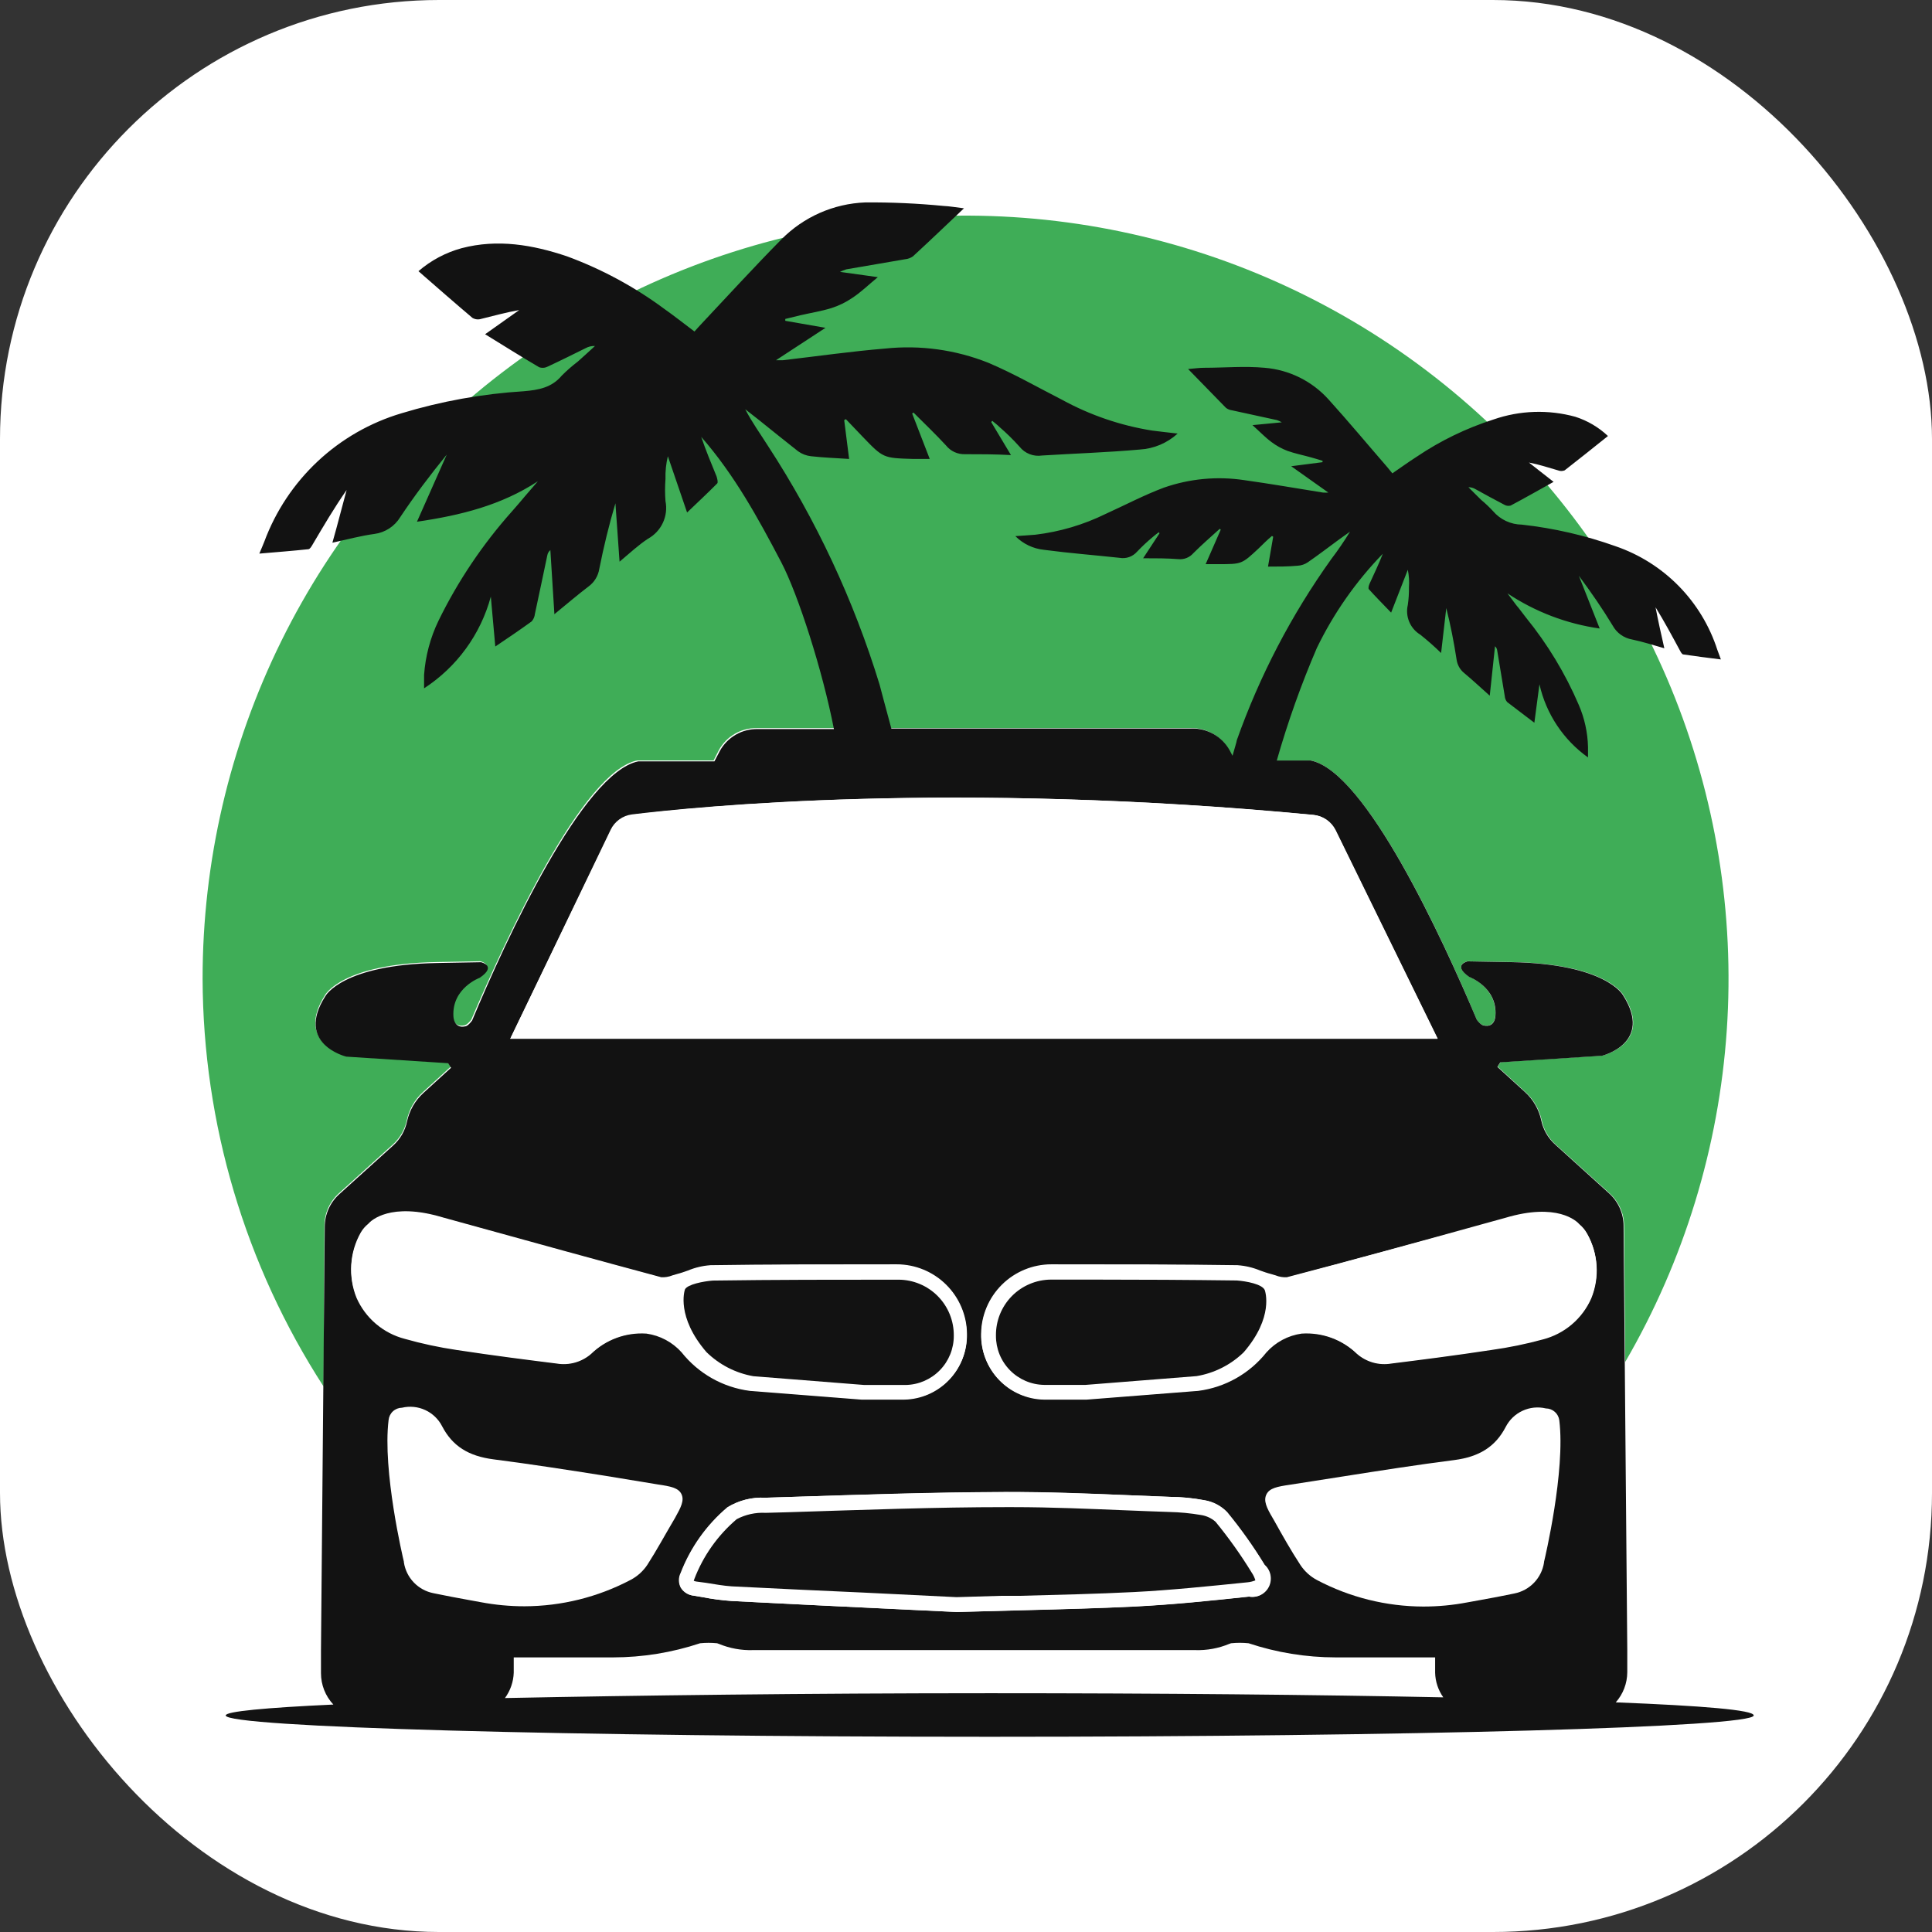 <?xml version="1.0" encoding="UTF-8"?> <svg xmlns="http://www.w3.org/2000/svg" width="220" height="220" viewBox="0 0 220 220" fill="none"><rect x="0" y="0" width="220" height="220" fill="#333333" stroke="none"/><rect width="220" height="220" rx="50" fill="white"></rect><path d="M36.94 139.55C36.946 138.857 37.095 138.173 37.379 137.542C37.663 136.91 38.076 136.344 38.59 135.88L44.73 130.33C45.535 129.603 46.092 128.641 46.32 127.58C46.578 126.334 47.226 125.203 48.17 124.35L51.32 121.47L50.99 120.95L39.4 120.2C39.4 120.2 33.51 118.78 37.02 113.3C37.02 113.3 38.92 109.74 49.75 109.55L54.7 109.46C54.7 109.46 56.5 109.85 54.54 111.22C54.54 111.22 51.34 112.38 51.54 115.6C51.54 115.6 51.54 117.07 52.9 116.75C52.9 116.75 53.17 116.75 53.67 116.1C57.67 106.74 66.31 87.86 72.57 86.59H81.26L81.87 85.4C82.294 84.633 82.92 83.996 83.679 83.557C84.439 83.118 85.303 82.895 86.18 82.91H135.63C136.507 82.895 137.371 83.118 138.13 83.557C138.89 83.996 139.515 84.633 139.94 85.4L140.55 86.59H149.24C155.51 87.86 164.24 106.74 168.15 116.1C168.65 116.77 168.92 116.75 168.92 116.75C170.26 117.07 170.28 115.6 170.28 115.6C170.45 112.38 167.28 111.22 167.28 111.22C165.33 109.85 167.13 109.46 167.13 109.46L172.13 109.55C182.95 109.74 184.85 113.3 184.85 113.3C188.37 118.78 182.48 120.2 182.48 120.2L170.88 120.95L170.55 121.47L173.7 124.35C174.643 125.205 175.293 126.335 175.56 127.58C175.784 128.64 176.337 129.602 177.14 130.33L183.28 135.88C183.796 136.343 184.21 136.909 184.496 137.54C184.782 138.172 184.933 138.857 184.94 139.55L185.07 155.08C191.771 143.547 195.726 130.627 196.63 117.319C197.534 104.012 195.362 90.675 190.282 78.343C185.202 66.01 177.35 55.012 167.336 46.202C157.322 37.392 145.413 31.006 132.534 27.539C119.654 24.072 106.149 23.617 93.066 26.209C79.982 28.801 67.671 34.371 57.086 42.486C46.501 50.602 37.927 61.046 32.028 73.009C26.129 84.972 23.064 98.132 23.07 111.47C23.122 127.944 27.905 144.056 36.85 157.89L36.94 139.55Z" fill="#3FAD57"></path><path d="M183.99 193.85C184.826 192.906 185.292 191.691 185.3 190.43C185.3 188.92 185.3 187.7 185.3 187.8L184.88 139.57C184.876 138.876 184.727 138.19 184.443 137.556C184.159 136.923 183.746 136.355 183.23 135.89L177.1 130.34C176.293 129.619 175.736 128.659 175.51 127.6C175.249 126.353 174.602 125.219 173.66 124.36L170.51 121.49L170.84 120.97L182.43 120.22C182.43 120.22 188.32 118.79 184.81 113.32C184.81 113.32 182.91 109.75 172.08 109.56L167.13 109.47C167.13 109.47 165.33 109.87 167.29 111.24C167.29 111.24 170.49 112.4 170.29 115.61C170.29 115.61 170.29 117.08 168.93 116.77C168.93 116.77 168.66 116.77 168.16 116.11C164.21 106.75 155.52 87.87 149.26 86.6H145.39C146.634 82.237 148.157 77.958 149.95 73.79C151.865 69.836 154.4 66.213 157.46 63.06C157.01 64.23 156.46 65.35 155.95 66.48C155.87 66.66 155.78 66.98 155.87 67.09C156.66 67.97 157.5 68.81 158.41 69.76C159.08 68.03 159.7 66.46 160.31 64.88C160.445 65.538 160.489 66.211 160.44 66.88C160.45 67.549 160.406 68.218 160.31 68.88C160.159 69.523 160.215 70.197 160.47 70.805C160.725 71.414 161.166 71.927 161.73 72.27C162.555 72.926 163.346 73.623 164.1 74.36L164.69 69.24C165.18 71.19 165.56 73.13 165.86 75.08C165.939 75.698 166.254 76.261 166.74 76.65C167.68 77.43 168.57 78.27 169.64 79.22C169.86 77.22 170.05 75.4 170.24 73.59C170.381 73.717 170.47 73.891 170.49 74.08C170.78 75.81 171.06 77.54 171.35 79.27C171.367 79.516 171.462 79.751 171.62 79.94C172.62 80.72 173.62 81.45 174.72 82.3C174.93 80.75 175.11 79.3 175.3 77.92C176.055 81.283 178.024 84.249 180.83 86.25C180.83 85.75 180.83 85.41 180.83 85.07C180.791 83.41 180.431 81.773 179.77 80.25C178.238 76.682 176.219 73.343 173.77 70.33C173.39 69.86 173.03 69.33 172.66 68.91L171.66 67.57C174.818 69.671 178.405 71.037 182.16 71.57L179.79 65.57C181.16 67.41 182.46 69.29 183.64 71.24C183.866 71.653 184.182 72.009 184.565 72.282C184.947 72.556 185.387 72.74 185.85 72.82C187.04 73.07 188.2 73.44 189.52 73.82C189.14 72.16 188.81 70.66 188.52 69.15C189.52 70.77 190.41 72.43 191.3 74.08C191.39 74.25 191.52 74.49 191.66 74.52C193.05 74.73 194.45 74.9 195.96 75.09C195.78 74.61 195.67 74.32 195.56 74.01C194.68 71.276 193.174 68.785 191.162 66.734C189.15 64.684 186.687 63.132 183.97 62.2C180.521 60.969 176.94 60.144 173.3 59.74C172.676 59.734 172.06 59.594 171.494 59.331C170.929 59.067 170.426 58.685 170.02 58.21C169.596 57.75 169.142 57.319 168.66 56.92C168.17 56.45 167.66 55.92 167.21 55.48C167.5 55.479 167.784 55.558 168.03 55.71C169.11 56.3 170.18 56.9 171.27 57.46C171.381 57.529 171.504 57.575 171.634 57.594C171.763 57.613 171.894 57.605 172.02 57.57C173.64 56.71 175.22 55.81 176.91 54.87C175.91 54.1 175.02 53.38 174.1 52.67C175.26 52.89 176.33 53.25 177.41 53.56C177.654 53.66 177.927 53.66 178.17 53.56C179.81 52.29 181.42 50.99 183.1 49.65C182.043 48.652 180.775 47.904 179.39 47.46C176.321 46.616 173.067 46.724 170.06 47.77C166.972 48.757 164.039 50.178 161.35 51.99C160.41 52.59 159.51 53.25 158.55 53.9L157.96 53.18C155.73 50.61 153.55 47.99 151.27 45.47C149.395 43.394 146.799 42.11 144.01 41.88C141.72 41.67 139.41 41.88 137.11 41.88C136.58 41.88 136.05 41.96 135.29 42.02C136.84 43.61 138.21 45.02 139.6 46.44C139.798 46.593 140.032 46.689 140.28 46.72L145.42 47.84C145.608 47.906 145.789 47.99 145.96 48.09L142.62 48.41C143.45 49.15 144.07 49.81 144.79 50.34C145.344 50.757 145.953 51.093 146.6 51.34C147.47 51.65 148.39 51.83 149.28 52.08C149.73 52.2 150.16 52.34 150.6 52.47V52.63L147.03 53.09L151.26 56.09C151.06 56.1 150.86 56.1 150.66 56.09C147.66 55.61 144.66 55.09 141.66 54.67C138.592 54.211 135.459 54.507 132.53 55.53C130.26 56.38 128.09 57.53 125.88 58.53C123.366 59.762 120.661 60.56 117.88 60.89C117.18 60.95 116.48 60.99 115.62 61.05C116.497 61.932 117.653 62.484 118.89 62.61C121.75 62.99 124.62 63.21 127.48 63.52C127.846 63.587 128.222 63.558 128.573 63.435C128.924 63.312 129.236 63.1 129.48 62.82C130.049 62.221 130.654 61.657 131.29 61.13C131.5 60.94 131.73 60.78 131.95 60.61L132.04 60.72C131.45 61.63 130.85 62.53 130.17 63.57C131.62 63.57 132.92 63.57 134.17 63.67C134.49 63.703 134.814 63.659 135.114 63.541C135.413 63.422 135.679 63.233 135.89 62.99C136.89 61.99 137.89 61.13 138.89 60.22C138.933 60.247 138.973 60.277 139.01 60.31C138.45 61.57 137.9 62.84 137.29 64.24H138.77C141.4 64.24 141.4 64.24 143.29 62.48C143.8 61.99 144.29 61.48 144.84 61.03L144.98 61.12C144.79 62.22 144.6 63.32 144.39 64.52C145.58 64.52 146.67 64.52 147.76 64.42C148.175 64.399 148.577 64.264 148.92 64.03C150.14 63.19 151.31 62.29 152.51 61.41L153.73 60.54C153.07 61.619 152.356 62.663 151.59 63.67C147.063 70.005 143.444 76.942 140.84 84.28C140.84 84.42 140.54 85.36 140.35 86.06L140.03 85.45C139.607 84.681 138.982 84.043 138.222 83.604C137.463 83.165 136.597 82.942 135.72 82.96H101.5C100.92 80.81 100.21 78.18 100.16 77.96C97.215 68.343 92.933 59.186 87.44 50.76C86.58 49.4 85.63 48.09 84.86 46.6C85.37 47 85.86 47.39 86.39 47.8C87.88 48.99 89.39 50.22 90.87 51.38C91.303 51.694 91.809 51.89 92.34 51.95C93.74 52.11 95.16 52.16 96.69 52.26C96.49 50.7 96.31 49.26 96.13 47.84L96.32 47.73L98.23 49.73C100.57 52.16 100.56 52.16 103.96 52.26H105.87C105.17 50.43 104.52 48.76 103.87 47.09L104.02 46.98C105.26 48.22 106.53 49.43 107.72 50.72C107.979 51.046 108.312 51.307 108.691 51.481C109.069 51.654 109.484 51.736 109.9 51.72C111.57 51.72 113.25 51.72 115.12 51.82L112.87 48.06L112.99 47.92C113.27 48.16 113.56 48.37 113.82 48.63C114.627 49.328 115.388 50.076 116.1 50.87C116.399 51.247 116.793 51.537 117.241 51.713C117.689 51.889 118.175 51.943 118.65 51.87C122.37 51.64 126.09 51.52 129.79 51.19C131.393 51.096 132.915 50.453 134.1 49.37C133 49.24 132.1 49.15 131.2 49.03C127.608 48.459 124.141 47.275 120.95 45.53C118.15 44.1 115.42 42.53 112.54 41.31C108.816 39.827 104.787 39.271 100.8 39.69C96.91 40.01 93.03 40.57 89.14 41.02C88.99 41.02 88.84 41.02 88.36 41.02L94 37.33L89.42 36.53C89.42 36.46 89.42 36.39 89.42 36.32L91.14 35.9C92.31 35.63 93.51 35.44 94.65 35.09C95.499 34.822 96.304 34.431 97.04 33.93C98.04 33.28 98.85 32.47 99.96 31.56L95.65 30.96C95.882 30.844 96.123 30.747 96.37 30.67L103.07 29.52C103.391 29.49 103.697 29.376 103.96 29.19C105.84 27.46 107.69 25.69 109.77 23.72C108.77 23.6 108.12 23.48 107.44 23.45C104.479 23.162 101.505 23.029 98.53 23.05C94.917 23.188 91.494 24.701 88.96 27.28C85.87 30.41 82.9 33.66 79.89 36.86C79.62 37.14 79.37 37.43 79.08 37.75C77.88 36.85 76.75 35.95 75.57 35.12C72.202 32.633 68.499 30.637 64.57 29.19C60.65 27.87 56.66 27.19 52.57 28.26C50.755 28.755 49.074 29.65 47.65 30.88C49.74 32.7 51.75 34.47 53.8 36.2C53.95 36.288 54.116 36.343 54.288 36.362C54.461 36.381 54.635 36.363 54.8 36.31C56.21 35.97 57.61 35.57 59.12 35.31L55.24 38.06C57.37 39.37 59.37 40.63 61.4 41.82C61.564 41.874 61.737 41.894 61.91 41.878C62.081 41.863 62.248 41.812 62.4 41.73C63.84 41.06 65.26 40.35 66.68 39.65C67.007 39.468 67.377 39.382 67.75 39.4C67.1 39.99 66.46 40.59 65.8 41.17C65.154 41.661 64.543 42.195 63.97 42.77C62.83 44.14 61.32 44.41 59.66 44.55C54.932 44.842 50.254 45.684 45.72 47.06C42.162 48.117 38.898 49.987 36.187 52.523C33.476 55.059 31.392 58.19 30.1 61.67C29.95 62.06 29.78 62.44 29.53 63.04C31.53 62.87 33.3 62.73 35.11 62.54C35.29 62.54 35.48 62.21 35.6 62C36.83 59.92 38.05 57.83 39.47 55.8C38.94 57.72 38.47 59.64 37.85 61.8C39.57 61.42 41.09 61.01 42.64 60.8C43.243 60.721 43.82 60.507 44.328 60.174C44.837 59.842 45.265 59.4 45.58 58.88C47.21 56.43 48.99 54.08 50.87 51.77C49.77 54.26 48.66 56.77 47.48 59.41C52.48 58.68 57.09 57.53 61.25 54.8L59.82 56.46C59.32 57.05 58.82 57.65 58.3 58.23C54.955 61.982 52.138 66.174 49.93 70.69C48.997 72.624 48.44 74.718 48.29 76.86C48.29 77.3 48.29 77.74 48.29 78.38C52.023 75.955 54.729 72.237 55.89 67.94C56.06 69.78 56.22 71.62 56.4 73.62C57.89 72.62 59.23 71.71 60.54 70.76C60.75 70.522 60.879 70.225 60.91 69.91C61.39 67.69 61.85 65.47 62.32 63.25C62.359 63.011 62.483 62.794 62.67 62.64C62.81 64.99 62.96 67.33 63.13 69.94C64.56 68.77 65.76 67.74 67.01 66.79C67.668 66.312 68.11 65.593 68.24 64.79C68.74 62.28 69.34 59.79 70.08 57.31C70.23 59.45 70.38 61.58 70.55 63.96C71.74 62.96 72.69 62.07 73.78 61.35C74.527 60.941 75.123 60.304 75.483 59.533C75.843 58.761 75.947 57.895 75.78 57.06C75.715 56.221 75.715 55.379 75.78 54.54C75.755 53.669 75.845 52.797 76.05 51.95C76.76 54.02 77.47 56.09 78.24 58.36C79.47 57.18 80.59 56.14 81.67 55.05C81.79 54.92 81.67 54.5 81.6 54.26C80.99 52.77 80.36 51.26 79.85 49.75C83.61 54.05 86.3 58.94 88.96 64.02C90.89 67.7 93.69 76.45 94.96 83.02H86.28C85.403 83.002 84.538 83.225 83.778 83.664C83.018 84.103 82.393 84.741 81.97 85.51L81.35 86.7H72.67C66.4 87.97 57.67 106.85 53.76 116.21C53.26 116.88 52.99 116.87 52.99 116.87C51.65 117.18 51.63 115.71 51.63 115.71C51.46 112.5 54.63 111.34 54.63 111.34C56.63 109.97 54.78 109.57 54.78 109.57L49.78 109.66C38.96 109.85 37.06 113.42 37.06 113.42C33.54 118.89 39.43 120.32 39.43 120.32L51.03 121.07L51.36 121.59L48.21 124.46C47.269 125.321 46.619 126.453 46.35 127.7C46.128 128.758 45.575 129.718 44.77 130.44L38.63 135.99C38.115 136.455 37.702 137.023 37.418 137.656C37.134 138.29 36.985 138.976 36.98 139.67L36.55 187.9C36.55 187.8 36.55 189.02 36.55 190.53C36.549 191.856 37.053 193.133 37.96 194.1C30.22 194.46 25.7 194.88 25.7 195.34C25.7 196.68 64.7 197.77 112.7 197.77C160.7 197.77 199.7 196.68 199.7 195.34C199.71 194.72 193.87 194.24 183.99 193.85ZM77.5 179.12C78.618 176.215 80.452 173.638 82.83 171.63C84.121 170.841 85.62 170.465 87.13 170.55L89.67 170.47C97.81 170.21 106.22 169.95 114.5 169.9C119.06 169.9 123.69 170.07 128.17 170.25L133.17 170.45C134.489 170.459 135.804 170.587 137.1 170.83C138.091 170.991 139.003 171.468 139.7 172.19C141.261 174.088 142.688 176.093 143.97 178.19C144.308 178.494 144.538 178.9 144.624 179.347C144.71 179.793 144.649 180.255 144.448 180.663C144.248 181.072 143.921 181.403 143.515 181.609C143.109 181.814 142.648 181.881 142.2 181.8C138.01 182.25 133.55 182.71 129.2 182.93C125.1 183.13 120.97 183.24 116.2 183.36L108.97 183.56H108.92L103.56 183.3C97.45 183.01 90.36 182.68 83.27 182.3C82.159 182.221 81.053 182.074 79.96 181.86L79.02 181.7C78.713 181.679 78.416 181.584 78.153 181.424C77.89 181.264 77.67 181.043 77.51 180.78C77.378 180.524 77.308 180.24 77.306 179.951C77.304 179.663 77.371 179.378 77.5 179.12ZM168.79 139.4L171.4 138.68C177.31 136.91 179.54 139.04 179.85 139.41C180.202 139.701 180.494 140.058 180.71 140.46C181.336 141.567 181.703 142.803 181.783 144.072C181.862 145.342 181.653 146.613 181.17 147.79C180.668 148.933 179.913 149.947 178.962 150.756C178.011 151.565 176.889 152.148 175.68 152.46C173.758 152.986 171.804 153.387 169.83 153.66C165.65 154.3 161.53 154.82 158.41 155.21C157.72 155.327 157.012 155.29 156.338 155.101C155.664 154.913 155.04 154.578 154.51 154.12C153.678 153.312 152.686 152.688 151.597 152.288C150.508 151.888 149.347 151.722 148.19 151.8C146.646 152.018 145.228 152.776 144.19 153.94C142.27 156.352 139.487 157.922 136.43 158.32L123.69 159.32H121.53H118.89C117.93 159.306 116.982 159.102 116.101 158.719C115.22 158.337 114.423 157.784 113.756 157.093C113.09 156.401 112.567 155.584 112.217 154.69C111.868 153.795 111.699 152.84 111.72 151.88C111.744 149.774 112.597 147.762 114.095 146.281C115.593 144.8 117.614 143.97 119.72 143.97C127.54 143.97 134.48 143.97 140.92 144.07C141.808 144.132 142.679 144.338 143.5 144.68C143.9 144.82 144.31 144.97 144.72 145.07L145.26 145.23C145.666 145.395 146.103 145.467 146.54 145.44C153.95 143.51 161.37 141.46 168.79 139.4ZM69.53 94.5C69.755 94.026 70.095 93.616 70.52 93.309C70.945 93.001 71.44 92.805 71.96 92.74C79.12 91.87 108.42 88.88 149.53 92.8C150.066 92.849 150.579 93.035 151.022 93.34C151.465 93.644 151.823 94.058 152.06 94.54L163.7 118.29H58.1L69.53 94.5ZM41.1 140.46C41.313 140.056 41.606 139.699 41.96 139.41C42.27 139.04 44.5 136.91 50.4 138.68L53.01 139.4C60.44 141.46 67.86 143.51 75.31 145.5C75.744 145.527 76.178 145.455 76.58 145.29L77.12 145.13C77.53 145.03 77.94 144.88 78.35 144.74C79.17 144.395 80.042 144.188 80.93 144.13C87.37 144.04 94.3 144 102.13 144.03C104.228 144.043 106.236 144.879 107.723 146.359C109.21 147.838 110.057 149.843 110.08 151.94C110.104 152.901 109.937 153.857 109.588 154.753C109.24 155.649 108.717 156.466 108.05 157.158C107.383 157.851 106.585 158.403 105.703 158.785C104.821 159.166 103.871 159.368 102.91 159.38H100.28H98.12L85.37 158.38C82.316 157.982 79.537 156.411 77.62 154C76.582 152.836 75.165 152.078 73.62 151.86C72.463 151.781 71.302 151.946 70.213 152.346C69.124 152.746 68.131 153.371 67.3 154.18C66.77 154.637 66.146 154.972 65.472 155.16C64.798 155.349 64.09 155.386 63.4 155.27C60.28 154.88 56.16 154.36 51.97 153.72C49.988 153.427 48.028 153.006 46.1 152.46C44.89 152.148 43.767 151.565 42.814 150.756C41.861 149.948 41.105 148.933 40.6 147.79C40.124 146.61 39.922 145.337 40.008 144.068C40.095 142.798 40.468 141.565 41.1 140.46ZM57.5 193.36C58.116 192.519 58.465 191.512 58.5 190.47V188.73H69.8C73.172 188.727 76.521 188.183 79.72 187.12C80.365 187.055 81.015 187.055 81.66 187.12C81.729 187.136 81.796 187.16 81.86 187.19C83.088 187.7 84.411 187.942 85.74 187.9H136.1C137.429 187.943 138.752 187.701 139.98 187.19L140.18 187.12C140.845 187.052 141.515 187.052 142.18 187.12C145.379 188.184 148.729 188.728 152.1 188.73H163.42V190.47C163.444 191.478 163.768 192.456 164.35 193.28C149.9 192.98 132.11 192.81 112.77 192.81C91.73 192.81 72.52 193.06 57.5 193.36Z" fill="#121212"></path><path d="M44.25 161.7C43.54 167.49 45.89 177.42 45.99 177.83V177.9C46.12 178.763 46.514 179.564 47.117 180.194C47.721 180.824 48.504 181.252 49.36 181.42C50.69 181.7 52.04 181.95 53.36 182.19L54.73 182.44C56.378 182.753 58.052 182.91 59.73 182.91C63.937 182.898 68.078 181.869 71.8 179.91C72.576 179.505 73.237 178.91 73.72 178.18C74.78 176.53 75.72 174.79 76.72 173.1L76.86 172.86C77.55 171.63 77.94 170.86 77.6 170.14C77.26 169.42 76.35 169.25 74.93 169.04L68.85 168.04C64.71 167.39 60.43 166.72 56.21 166.18C53.33 165.81 51.52 164.66 50.35 162.42C49.935 161.604 49.258 160.951 48.427 160.567C47.597 160.182 46.661 160.088 45.77 160.3C45.389 160.306 45.023 160.451 44.743 160.71C44.462 160.968 44.287 161.321 44.25 161.7Z" fill="white"></path><path d="M176.03 160.38C175.139 160.168 174.204 160.262 173.373 160.647C172.542 161.031 171.865 161.684 171.45 162.5C170.28 164.74 168.45 165.89 165.6 166.26C161.37 166.8 157.09 167.47 152.96 168.12L146.88 169.07C145.45 169.28 144.56 169.45 144.21 170.17C143.86 170.89 144.21 171.66 144.94 172.89L145.08 173.13C146.02 174.82 147 176.56 148.08 178.21C148.564 178.94 149.224 179.535 150 179.94C153.723 181.898 157.864 182.927 162.07 182.94C163.748 182.941 165.422 182.784 167.07 182.47L168.45 182.22C169.79 181.98 171.14 181.73 172.45 181.45C173.305 181.28 174.087 180.851 174.69 180.221C175.292 179.591 175.687 178.792 175.82 177.93V177.86C175.92 177.45 178.27 167.52 177.56 161.73C177.512 161.358 177.33 161.016 177.048 160.768C176.767 160.52 176.405 160.382 176.03 160.38Z" fill="white"></path><path d="M139.75 172.19C139.054 171.466 138.142 170.989 137.15 170.83C135.854 170.587 134.539 170.459 133.22 170.45L128.22 170.25C123.75 170.06 119.11 169.87 114.56 169.9C106.28 169.9 97.86 170.21 89.73 170.47L87.18 170.55C85.674 170.466 84.177 170.843 82.89 171.63C80.506 173.635 78.669 176.212 77.55 179.12C77.418 179.378 77.349 179.665 77.349 179.955C77.349 180.245 77.418 180.532 77.55 180.79C77.715 181.049 77.936 181.266 78.198 181.426C78.46 181.585 78.755 181.683 79.06 181.71L80 181.87C81.094 182.083 82.199 182.23 83.31 182.31C90.4 182.67 97.5 183.01 103.61 183.31L108.96 183.56H109.02L116.25 183.37C121.03 183.25 125.16 183.14 129.25 182.94C133.63 182.72 138.08 182.26 142.25 181.81C142.698 181.891 143.159 181.824 143.565 181.619C143.971 181.413 144.298 181.082 144.498 180.673C144.699 180.265 144.76 179.803 144.674 179.357C144.588 178.91 144.358 178.504 144.02 178.2C142.739 176.099 141.312 174.091 139.75 172.19ZM142.07 180.13C137.65 180.59 133.35 181.03 129.13 181.25C124.91 181.47 120.7 181.56 116.13 181.68H114L108.94 181.83L98.34 181.31C93.58 181.09 88.45 180.86 83.34 180.59C82.34 180.53 81.34 180.36 80.42 180.2L79.28 180.01C79.184 179.993 79.091 179.966 79 179.93C79.018 179.865 79.042 179.801 79.07 179.74C80.081 177.096 81.738 174.748 83.89 172.91C84.905 172.376 86.045 172.127 87.19 172.19L89.74 172.12C98.6 171.84 106.58 171.59 114.52 171.54H115.35C119.73 171.54 124.18 171.73 128.12 171.9C128.96 171.9 129.79 171.97 130.63 172L133.15 172.09C134.371 172.112 135.588 172.229 136.79 172.44C137.396 172.531 137.962 172.795 138.42 173.2C139.932 175.043 141.315 176.988 142.56 179.02C142.74 179.278 142.872 179.566 142.95 179.87C142.685 180.006 142.397 180.094 142.1 180.13H142.07Z" fill="white"></path><path d="M152.1 94.54C151.861 94.058 151.503 93.645 151.061 93.339C150.618 93.033 150.105 92.844 149.57 92.79C108.46 88.88 79.15 91.87 72 92.79C71.481 92.854 70.985 93.047 70.561 93.353C70.136 93.659 69.795 94.067 69.57 94.54L58.1 118.28H163.72L152.1 94.54Z" fill="white"></path><path d="M52 153.66C56.18 154.3 60.3 154.82 63.42 155.21C64.111 155.328 64.82 155.29 65.494 155.1C66.169 154.91 66.793 154.571 67.32 154.11C68.154 153.305 69.147 152.684 70.236 152.286C71.324 151.888 72.484 151.722 73.64 151.8C75.185 152.017 76.602 152.776 77.64 153.94C79.561 156.351 82.343 157.922 85.4 158.32L98.14 159.32H100.3H102.94C103.901 159.306 104.849 159.102 105.73 158.719C106.611 158.337 107.407 157.784 108.074 157.093C108.74 156.401 109.263 155.584 109.613 154.69C109.962 153.795 110.131 152.84 110.11 151.88C110.087 149.774 109.233 147.762 107.735 146.281C106.238 144.8 104.216 143.97 102.11 143.97C94.29 143.97 87.35 143.97 80.91 144.07C80.023 144.131 79.151 144.338 78.33 144.68C77.93 144.82 77.52 144.97 77.11 145.07L76.57 145.23C76.165 145.395 75.727 145.466 75.29 145.44C67.84 143.44 60.42 141.39 53 139.34L50.39 138.62C44.48 136.85 42.25 138.98 41.94 139.35C41.595 139.628 41.304 139.967 41.08 140.35C40.452 141.458 40.084 142.695 40.004 143.967C39.925 145.239 40.135 146.512 40.62 147.69C41.122 148.833 41.877 149.847 42.828 150.656C43.779 151.465 44.901 152.048 46.11 152.36C48.043 152.921 50.011 153.355 52 153.66ZM78 146.9C78.3 146.29 80.12 145.9 81.17 145.9C88.17 145.81 95.09 145.8 102.34 145.8C103.171 145.804 103.993 145.972 104.758 146.295C105.524 146.618 106.218 147.088 106.8 147.681C107.383 148.273 107.843 148.974 108.154 149.744C108.464 150.515 108.619 151.339 108.61 152.17C108.621 153.64 108.052 155.054 107.025 156.106C105.999 157.159 104.6 157.764 103.13 157.79H98.42L85.79 156.79C83.775 156.46 81.907 155.529 80.43 154.12C76.98 150.06 77.96 147.06 78.02 146.9H78Z" fill="white"></path><path d="M146.52 145.5C146.086 145.527 145.652 145.455 145.25 145.29L144.71 145.13C144.3 145.03 143.89 144.88 143.48 144.74C142.66 144.395 141.788 144.188 140.9 144.13C134.46 144.04 127.53 144 119.7 144.03C117.603 144.043 115.594 144.879 114.107 146.359C112.62 147.838 111.774 149.843 111.75 151.94C111.727 152.901 111.896 153.856 112.245 154.751C112.594 155.646 113.117 156.464 113.783 157.155C114.45 157.847 115.247 158.4 116.129 158.782C117.011 159.164 117.959 159.367 118.92 159.38H121.55H123.71L136.46 158.38C139.514 157.982 142.293 156.411 144.21 154C145.249 152.837 146.666 152.079 148.21 151.86C149.367 151.781 150.527 151.945 151.616 152.343C152.704 152.741 153.697 153.364 154.53 154.17C155.058 154.631 155.682 154.969 156.356 155.159C157.031 155.349 157.739 155.387 158.43 155.27C161.55 154.88 165.67 154.36 169.86 153.72C171.83 153.445 173.781 153.045 175.7 152.52C176.91 152.208 178.034 151.625 178.986 150.816C179.939 150.008 180.696 148.993 181.2 147.85C181.681 146.67 181.888 145.397 181.807 144.126C181.725 142.855 181.357 141.619 180.73 140.51C180.51 140.125 180.218 139.786 179.87 139.51C179.56 139.14 177.33 137.01 171.43 138.78L168.82 139.5C161.39 141.45 153.98 143.51 146.52 145.5ZM141.65 153.95C140.173 155.373 138.302 156.317 136.28 156.66L123.65 157.66H118.92C117.451 157.639 116.049 157.037 115.022 155.986C113.996 154.934 113.427 153.519 113.44 152.05C113.428 151.219 113.581 150.394 113.89 149.622C114.199 148.851 114.658 148.148 115.24 147.555C115.822 146.961 116.516 146.489 117.281 146.166C118.047 145.842 118.869 145.674 119.7 145.67H124.49C130.02 145.67 135.41 145.67 140.86 145.77C141.93 145.85 143.74 146.18 144.04 146.77C144.1 147 145.1 149.97 141.65 153.95Z" fill="white"></path><path d="M80.4 180.24C81.4 180.4 82.4 180.58 83.32 180.64C88.45 180.9 93.58 181.14 98.32 181.35L108.92 181.87L113.98 181.72H116.11C120.66 181.6 124.95 181.5 129.11 181.29C133.27 181.08 137.64 180.63 142.05 180.18C142.359 180.15 142.662 180.076 142.95 179.96C142.863 179.654 142.728 179.364 142.55 179.1C141.306 177.067 139.922 175.122 138.41 173.28C137.949 172.879 137.384 172.615 136.78 172.52C135.58 172.314 134.367 172.197 133.15 172.17L130.63 172.08L128.11 171.98C124.18 171.82 119.73 171.62 115.35 171.62H114.52C106.58 171.62 98.6 171.92 89.74 172.2L87.19 172.27C86.045 172.207 84.904 172.456 83.89 172.99C81.732 174.825 80.071 177.174 79.06 179.82C79.033 179.881 79.013 179.945 79 180.01C79.091 180.046 79.184 180.073 79.28 180.09L80.4 180.24Z" fill="#121212"></path><path d="M140.84 145.81C135.39 145.74 129.99 145.71 124.47 145.71H119.68C118.849 145.714 118.026 145.882 117.26 146.206C116.494 146.529 115.799 147.001 115.216 147.594C114.633 148.187 114.174 148.89 113.864 149.661C113.554 150.433 113.4 151.258 113.41 152.09C113.399 153.56 113.971 154.975 114.999 156.026C116.028 157.077 117.43 157.679 118.9 157.7H123.62L136.26 156.7C138.28 156.361 140.15 155.416 141.62 153.99C145.08 149.99 144.07 147.04 144.02 146.9C143.72 146.22 141.91 145.89 140.84 145.81Z" fill="#121212"></path><path d="M85.78 156.71L98.42 157.71H103.12C104.589 157.686 105.99 157.084 107.018 156.033C108.046 154.983 108.618 153.57 108.61 152.1C108.619 151.268 108.464 150.442 108.153 149.671C107.842 148.899 107.381 148.196 106.797 147.603C106.214 147.01 105.518 146.539 104.752 146.216C103.985 145.892 103.162 145.724 102.33 145.72C95.08 145.72 88.2 145.72 81.17 145.82C80.11 145.9 78.3 146.25 78 146.82C77.94 146.99 77 149.95 80.43 153.95C81.892 155.391 83.758 156.353 85.78 156.71Z" fill="#121212"></path></svg> 